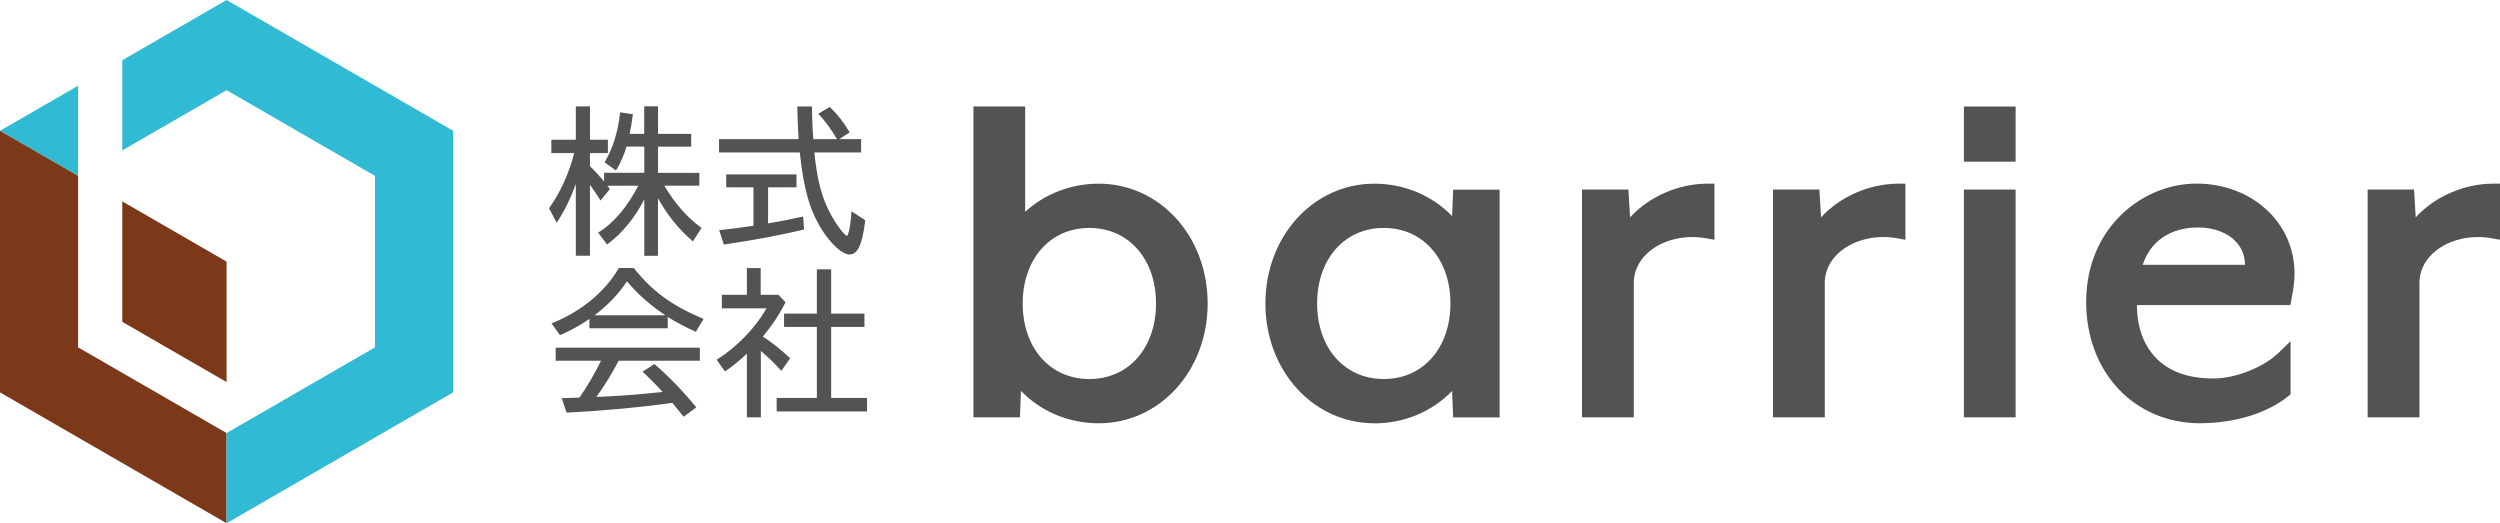 <?xml version="1.0" encoding="UTF-8"?><svg id="_イヤー_2" xmlns="http://www.w3.org/2000/svg" viewBox="0 0 314.68 65.86"><defs><style>.cls-1{fill:#545252;}.cls-2{fill:#31bad4;}.cls-3{fill:#7c391a;}</style></defs><g id="_ザイン"><g><polygon class="cls-3" points="28.52 48.09 28.52 32.93 15.39 25.35 15.39 40.51 28.52 48.09"/><polygon class="cls-2" points="9.83 22.14 9.83 10.79 0 16.46 9.83 22.14 9.83 22.14"/><polygon class="cls-3" points="9.83 43.72 9.83 23.74 9.83 22.14 0 16.46 0 49.39 28.52 65.86 28.52 54.51 9.83 43.72"/><polygon class="cls-2" points="28.52 0 15.39 7.58 15.39 18.93 28.52 11.35 47.2 22.14 47.2 43.72 28.52 54.51 28.52 65.86 57.03 49.39 57.03 16.46 28.52 0"/><g><g><g><path class="cls-1" d="M127.72,46.79l-.19,4.86h-4.11V14.29h4.73v14.69c2.24-3.05,5.98-4.98,10.15-4.98,7.41,0,12.83,6.35,12.83,14.19s-5.42,14.2-12.83,14.2c-4.42,0-8.34-2.18-10.58-5.6Zm18.68-8.59c0-6.47-4.17-10.39-9.28-10.39s-9.28,3.92-9.28,10.39,4.17,10.4,9.28,10.4,9.28-3.92,9.28-10.4Z"/><path class="cls-1" d="M138.3,53.28c-3.78,0-7.29-1.49-9.79-4.08l-.13,3.33h-5.85V13.4h6.51v13.27c2.44-2.26,5.76-3.55,9.26-3.55,7.69,0,13.71,6.62,13.71,15.08s-6.02,15.08-13.71,15.08Zm-11.36-9.3l1.52,2.33c2.13,3.26,5.81,5.2,9.84,5.2,6.81,0,11.94-5.72,11.94-13.31s-5.13-13.31-11.94-13.31c-3.78,0-7.31,1.73-9.43,4.62l-1.6,2.18V15.18h-2.96V50.76h2.37l.26-6.78Zm10.18,5.5c-5.99,0-10.16-4.64-10.16-11.28s4.18-11.28,10.16-11.28,10.16,4.64,10.16,11.28-4.18,11.28-10.16,11.28Zm0-20.79c-4.94,0-8.39,3.91-8.39,9.51s3.45,9.51,8.39,9.51,8.39-3.91,8.39-9.51-3.45-9.51-8.39-9.51Z"/></g><g><path class="cls-1" d="M160.16,38.2c0-7.84,5.42-14.19,12.83-14.19,4.42,0,8.34,2.18,10.58,5.6l.19-4.86h4.11v26.9h-4.11l-.19-4.86c-2.24,3.42-6.16,5.6-10.58,5.6-7.41,0-12.83-6.35-12.83-14.2Zm23.29,0c0-6.47-4.17-10.39-9.28-10.39s-9.28,3.92-9.28,10.39,4.17,10.4,9.28,10.4,9.28-3.92,9.28-10.4Z"/><path class="cls-1" d="M172.99,53.28c-7.69,0-13.71-6.63-13.71-15.08s6.02-15.08,13.71-15.08c3.78,0,7.29,1.49,9.79,4.08l.13-3.33h5.85v28.67h-5.85l-.13-3.33c-2.5,2.59-6.01,4.08-9.79,4.08Zm0-28.39c-6.81,0-11.94,5.72-11.94,13.31s5.13,13.31,11.94,13.31c4.03,0,7.71-1.95,9.84-5.2l1.52-2.33,.26,6.78h2.37V25.64h-2.37l-.26,6.78-1.52-2.33c-2.13-3.26-5.81-5.2-9.84-5.2Zm1.19,24.59c-5.99,0-10.16-4.64-10.16-11.28s4.18-11.28,10.16-11.28,10.16,4.64,10.16,11.28-4.18,11.28-10.16,11.28Zm0-20.79c-4.94,0-8.39,3.91-8.39,9.51s3.45,9.51,8.39,9.51,8.39-3.91,8.39-9.51-3.45-9.51-8.39-9.51Z"/></g><g><path class="cls-1" d="M200.02,24.75h4.11l.31,5.17c1.74-3.3,5.92-5.92,10.46-5.92v5.1c-5.1-.93-10.15,1.99-10.15,6.54v16h-4.73V24.75Z"/><path class="cls-1" d="M205.64,52.53h-6.51V23.86h5.84l.21,3.5c2.35-2.58,6.04-4.24,9.73-4.24h.89v7.06l-1.05-.19c-2.61-.47-5.34,.16-7.13,1.65-.9,.75-1.97,2.05-1.97,4.01v16.89Zm-4.74-1.77h2.96v-15.11c0-2.06,.93-3.97,2.61-5.38,1.98-1.64,4.74-2.43,7.54-2.17v-3.17c-3.7,.3-7.22,2.44-8.79,5.41l-1.48,2.81-.45-7.5h-2.39v25.12Z"/></g><g><path class="cls-1" d="M224.06,24.75h4.11l.31,5.17c1.74-3.3,5.92-5.92,10.46-5.92v5.1c-5.1-.93-10.15,1.99-10.15,6.54v16h-4.73V24.75Z"/><path class="cls-1" d="M229.68,52.53h-6.51V23.86h5.84l.21,3.5c2.35-2.58,6.04-4.24,9.73-4.24h.89v7.06l-1.05-.19c-2.61-.47-5.34,.16-7.13,1.65-.9,.75-1.97,2.05-1.97,4.01v16.89Zm-4.74-1.77h2.96v-15.11c0-2.06,.93-3.97,2.61-5.38,1.97-1.64,4.74-2.43,7.54-2.17v-3.17c-3.69,.3-7.22,2.44-8.79,5.41l-1.48,2.8-.45-7.5h-2.39v25.12Z"/></g><g><path class="cls-1" d="M248.09,14.29h4.73v5.17h-4.73v-5.17Zm0,10.46h4.73v26.9h-4.73V24.75Z"/><path class="cls-1" d="M253.71,52.53h-6.51V23.86h6.51v28.67Zm-4.74-1.77h2.96V25.64h-2.96v25.12Zm4.74-30.41h-6.51v-6.94h6.51v6.94Zm-4.74-1.77h2.96v-3.39h-2.96v3.39Z"/></g><g><path class="cls-1" d="M263.48,38.01c0-8.65,6.41-14.01,13.01-14.01s11.46,4.36,11.46,10.46c0,.93-.19,2.12-.37,3.05h-19.43c-.38,4.73,1.87,11.02,10.46,11.02,3.05,0,6.79-1.5,8.84-3.49v4.17c-2.55,2.06-6.54,3.18-10.46,3.18-7.91,0-13.51-6.04-13.51-14.38Zm19.92-3.8c.56-3.61-2.31-6.47-6.73-6.47-3.8,0-7.28,2.06-8.09,6.47h14.82Z"/><path class="cls-1" d="M276.99,53.28c-8.34,0-14.4-6.42-14.4-15.27,0-9.32,7.06-14.9,13.89-14.9s12.34,4.77,12.34,11.35c0,.82-.13,1.9-.39,3.22l-.14,.72h-19.31c-.01,1.64,.31,4.41,2.28,6.53,1.66,1.8,4.13,2.71,7.33,2.71,2.79,0,6.32-1.39,8.23-3.24l1.5-1.46v6.69l-.33,.27c-2.62,2.11-6.74,3.37-11.02,3.37Zm-.5-28.39c-5.96,0-12.12,4.91-12.12,13.12s5.19,13.49,12.62,13.49c3.7,0,7.24-1.01,9.57-2.72v-1.9c-2.27,1.52-5.35,2.53-7.96,2.53-3.72,0-6.62-1.1-8.63-3.28-1.99-2.15-2.97-5.32-2.71-8.7l.06-.82h19.51c.15-.87,.22-1.61,.22-2.16,0-5.64-4.35-9.57-10.57-9.57Zm7.67,10.21h-16.64l.19-1.05c.81-4.44,4.25-7.2,8.96-7.2,2.61,0,4.83,.91,6.24,2.55,1.16,1.36,1.65,3.11,1.36,4.95l-.12,.75Zm-14.44-1.77h12.86c0-1.04-.34-1.98-1.02-2.77-1.05-1.23-2.83-1.93-4.89-1.93-3.47,0-6,1.73-6.96,4.7Z"/></g><g><path class="cls-1" d="M298.91,24.75h4.11l.31,5.17c1.74-3.3,5.92-5.92,10.46-5.92v5.1c-5.1-.93-10.15,1.99-10.15,6.54v16h-4.73V24.75Z"/><path class="cls-1" d="M304.53,52.53h-6.51V23.86h5.84l.21,3.5c2.35-2.58,6.04-4.24,9.73-4.24h.89v7.06l-1.05-.19c-2.61-.47-5.34,.16-7.13,1.65-.9,.75-1.97,2.05-1.97,4.01v16.89Zm-4.74-1.77h2.96v-15.11c0-2.06,.93-3.97,2.61-5.38,1.98-1.64,4.73-2.43,7.54-2.17v-3.17c-3.69,.3-7.22,2.44-8.79,5.41l-1.48,2.8-.45-7.5h-2.39v25.12Z"/></g></g><g><g><path class="cls-1" d="M72.62,22.26c-.64,2.02-1.52,3.91-2.55,5.49l-.8-1.5c1.42-1.99,2.53-4.48,3.19-7.11h-2.92v-1.38h3.08v-4.2h1.48v4.2h2.26v1.38h-2.26v1.87c.93,.9,1.73,1.81,2.47,2.78l-.97,1.19c-.47-.76-.84-1.28-1.5-2.16v9.23h-1.48v-9.79Zm3.56,.97v-1.3h5.06v-3.6h-2.49c-.31,1.05-.78,2.14-1.27,2.94l-1.19-.86c.97-1.65,1.62-3.7,1.89-6.07l1.3,.19c-.12,.97-.23,1.64-.43,2.49h2.18v-3.47h1.44v3.47h4.17v1.3h-4.17v3.6h5.2v1.3h-4.52c1.3,2.28,2.9,4.15,4.75,5.51l-.92,1.42c-1.81-1.56-3.39-3.6-4.52-5.82v7.71h-1.44v-7.63c-1.13,2.47-2.78,4.61-4.81,6.15l-.93-1.25c1.91-1.19,3.7-3.33,5.08-6.09h-4.4Z"/><path class="cls-1" d="M82.84,32.2h-1.74v-7.12c-1.14,2.27-2.71,4.19-4.57,5.61l-.12,.09-1.12-1.5,.14-.09c1.83-1.14,3.57-3.2,4.91-5.81h-3.89c.08,.11,.17,.21,.25,.32l.07,.1-1.18,1.44-.11-.18c-.38-.62-.7-1.08-1.22-1.79v8.92h-1.78v-9.02c-.61,1.71-1.39,3.3-2.27,4.65l-.14,.21-.96-1.81,.05-.08c1.37-1.92,2.45-4.29,3.12-6.87h-2.88v-1.68h3.08v-4.2h1.78v4.2h2.26v1.68h-2.26v1.65c.63,.6,1.21,1.24,1.78,1.92v-1.09h5.06v-3.3h-2.23c-.32,1.03-.78,2.1-1.25,2.87l-.09,.14-1.43-1.03,.07-.12c.97-1.65,1.6-3.67,1.87-6.01l.02-.16,1.6,.24-.02,.15c-.11,.88-.21,1.53-.39,2.32h1.84v-3.47h1.74v3.47h4.17v1.61h-4.17v3.3h5.2v1.61h-4.41c1.28,2.18,2.82,3.94,4.58,5.24l.11,.08-1.09,1.69-.13-.11c-1.68-1.44-3.14-3.27-4.27-5.32v7.25Zm-1.44-.3h1.14v-8.19l.29,.56c1.11,2.18,2.61,4.13,4.35,5.66l.74-1.16c-1.8-1.35-3.37-3.19-4.68-5.47l-.13-.23h4.63v-1h-5.2v-3.9h4.17v-1h-4.17v-3.47h-1.14v3.47h-2.52l.04-.18c.19-.84,.3-1.46,.41-2.33l-1-.15c-.28,2.26-.89,4.23-1.82,5.86l.94,.68c.44-.76,.88-1.78,1.17-2.76l.03-.11h2.76v3.9h-5.06v1h4.49l-.11,.22c-1.35,2.7-3.12,4.85-5,6.07l.74,.99c1.93-1.5,3.53-3.57,4.64-6l.29-.63v8.18Zm-8.62,0h1.18v-9.53l.27,.36c.64,.84,1,1.35,1.4,1.99l.76-.93c-.11-.14-.21-.28-.32-.41h-.03v-.03c-.65-.8-1.32-1.54-2.04-2.23l-.05-.04v-2.08h2.26v-1.08h-2.26v-4.2h-1.18v4.2h-3.08v1.08h2.96l-.05,.19c-.67,2.65-1.76,5.1-3.16,7.08l.63,1.19c.96-1.51,1.79-3.32,2.39-5.24l.3-.93v10.62Z"/></g><g><path class="cls-1" d="M108.25,17.66v1.38h-5.9l.02,.23c.35,3.41,.9,5.51,1.93,7.51,.8,1.54,1.95,3.06,2.32,3.06,.31,0,.58-1.21,.7-2.98l1.42,.93c-.33,2.84-.88,4.09-1.79,4.09-.82,0-2.18-1.23-3.31-2.98-1.58-2.49-2.34-5.14-2.82-9.87h-10.14v-1.38h10.03c-.08-.95-.14-2.51-.18-4.11h1.54c.04,1.99,.06,2.41,.18,4.11h6.01Zm-11.72,10.65c1.36-.21,2.92-.53,4.42-.86l.1,1.32c-2.51,.62-6.46,1.36-9.83,1.85l-.49-1.52c1.44-.16,1.87-.21,4.26-.55v-5.12h-3.43v-1.32h8.55v1.32h-3.58v4.87Zm8.95-10.88c-.7-1.21-1.48-2.28-2.24-3.08l1.19-.7c.88,.86,1.67,1.89,2.32,2.96l-1.27,.82Z"/><path class="cls-1" d="M106.94,32.04c-.88,0-2.26-1.22-3.44-3.05-1.57-2.48-2.34-5.15-2.83-9.8h-10.16v-1.68h10.01c-.08-1.09-.13-2.73-.16-3.95v-.16h1.84v.15c.04,1.91,.06,2.36,.17,3.96h2.98c-.7-1.21-1.47-2.26-2.22-3.05l-.13-.14,1.45-.86,.08,.08c.87,.85,1.68,1.88,2.34,2.99l.08,.13-1.32,.85h2.76v1.68h-5.88v.07c.35,3.37,.89,5.46,1.92,7.46,.89,1.72,1.95,2.96,2.18,2.97,.09-.04,.4-.65,.55-2.84l.02-.26,1.72,1.13v.09c-.36,2.96-.94,4.22-1.95,4.22Zm-16.12-13.15h10.13v.14c.5,4.68,1.25,7.34,2.81,9.8,1.09,1.68,2.42,2.91,3.18,2.91,.81,0,1.31-1.19,1.63-3.86l-1.13-.74c-.1,1.36-.33,2.86-.83,2.86-.53,0-1.79-1.86-2.45-3.14-1.05-2.04-1.59-4.16-1.94-7.57l-.03-.4h5.91v-1.08h-6v-.14c-.13-1.67-.15-2.12-.18-3.97h-1.23c.03,1.26,.09,2.91,.17,3.94v.16h-10.02v1.08Zm12.66-4.51c.7,.76,1.4,1.73,2.05,2.83l1.01-.65c-.62-1-1.35-1.94-2.13-2.72l-.92,.55Zm-12.37,16.41l-.58-1.82,.18-.02c1.4-.15,1.85-.21,4.13-.53v-4.84h-3.43v-1.63h8.85v1.63h-3.58v4.54c1.2-.19,2.62-.47,4.24-.83l.17-.04,.12,1.63-.12,.03c-2.48,.62-6.44,1.36-9.85,1.85l-.13,.02Zm-.18-1.56l.39,1.22c3.31-.48,7.12-1.2,9.57-1.8l-.08-1.02c-1.62,.36-3.06,.63-4.26,.82l-.17,.03v-5.19h3.58v-1.02h-8.24v1.02h3.43v5.4l-.13,.02c-2.29,.32-2.8,.39-4.08,.53Z"/></g><g><path class="cls-1" d="M83.9,39.85v1.32h-9.56v-1.3c-1.19,.84-2.53,1.6-3.82,2.14l-.88-1.23c3.64-1.48,6.58-3.91,8.33-6.89h1.71c2.28,2.86,4.77,4.71,8.64,6.33l-.82,1.36c-3.64-1.65-6.31-3.64-8.64-6.4-1.07,1.71-2.61,3.31-4.52,4.67h9.54Zm-6.13,5.41c-.88,1.71-2.02,3.54-3.02,4.87l1.91-.08c1.97-.1,4.52-.31,7.07-.58-1.27-1.36-1.58-1.67-2.61-2.65l1.23-.8c1.69,1.46,3.47,3.29,5.08,5.26l-1.34,.99c-.7-.88-.99-1.25-1.4-1.71-3.93,.56-8.97,1.03-13.28,1.23l-.51-1.52q.78-.02,1.34-.04l.76-.02c.93-1.28,2.14-3.37,2.84-4.87l.04-.08h-5.8v-1.34h17.85v1.34h-10.16Z"/><path class="cls-1" d="M86.06,52.47l-.28-.35c-.53-.66-.81-1.01-1.15-1.41-3.92,.56-8.97,1.02-13.21,1.22h-.11l-.61-1.82h.2q.78-.02,1.34-.04l.69-.02c.87-1.21,2.01-3.16,2.72-4.64h-5.71v-1.65h18.15v1.65h-10.22c-.8,1.54-1.83,3.22-2.8,4.55l1.59-.07c1.85-.09,4.24-.29,6.76-.55-1.11-1.19-1.44-1.52-2.4-2.42l-.14-.13,1.48-.97,.09,.07c1.72,1.48,3.48,3.3,5.1,5.27l.1,.12-1.59,1.17Zm-1.32-2.08l.05,.06c.37,.42,.65,.78,1.21,1.48l.1,.13,1.1-.81c-1.55-1.88-3.24-3.62-4.88-5.04l-.97,.63c.91,.86,1.25,1.2,2.48,2.52l.21,.22-.3,.03c-2.63,.28-5.15,.49-7.08,.58l-2.23,.09,.19-.25c1.04-1.38,2.16-3.19,3-4.84l.04-.08h10.1v-1.04h-17.55v1.04h5.9l-.15,.3c-.72,1.53-1.95,3.64-2.86,4.89l-.04,.06-.83,.02c-.51,.02-.56,.02-1.14,.03l.41,1.22c4.24-.2,9.26-.66,13.15-1.22h.08Zm-14.26-8.21l-1.06-1.48,.18-.07c3.59-1.46,6.53-3.89,8.26-6.83l.04-.07h1.87l.05,.06c2.29,2.87,4.77,4.69,8.58,6.28l.16,.07-.98,1.63-.12-.06c-1.24-.56-2.37-1.16-3.41-1.82v1.43h-9.86v-1.17c-1.15,.79-2.42,1.49-3.61,1.99l-.11,.05Zm-.59-1.35l.69,.97c1.12-.49,2.32-1.15,3.41-1.89l.29-.21c1.87-1.34,3.42-2.94,4.48-4.63l.11-.18,.13,.16c2.31,2.73,4.92,4.68,8.47,6.31l.66-1.1c-3.75-1.58-6.22-3.41-8.5-6.25h-1.55c-1.74,2.92-4.64,5.33-8.18,6.81Zm4.61,.17h9.26v-1.02h-9.26v1.02Zm.33-1.32h8.92c-1.83-1.2-3.4-2.58-4.84-4.27-1,1.55-2.4,3.01-4.07,4.27Z"/></g><g><path class="cls-1" d="M98.7,38.08c-.84,1.62-1.62,2.76-2.9,4.32,1.21,.76,2.28,1.6,3.47,2.71l-.92,1.32c-.91-.99-1.67-1.71-2.73-2.59v8.55h-1.46v-8.21c-1.01,.97-1.93,1.73-2.88,2.37l-.88-1.23c2.43-1.48,5.02-4.19,6.33-6.66h-5.72v-1.4h3.15v-3.37h1.44v3.37h2.32l.78,.82Zm4.28-4.03h1.5v5.57h4.19v1.38h-4.19v9.25h4.52v1.4h-11.08v-1.4h5.06v-9.25h-4.13v-1.38h4.13v-5.57Z"/><path class="cls-1" d="M95.77,52.53h-1.76v-8.01c-.93,.88-1.78,1.56-2.64,2.15l-.12,.08-1.06-1.48,.14-.08c2.34-1.43,4.84-4.02,6.15-6.38h-5.62v-1.7h3.15v-3.37h1.74v3.37h2.23l.9,.94-.05,.1c-.81,1.56-1.55,2.68-2.81,4.22,1.16,.74,2.19,1.56,3.34,2.63l.1,.09-1.1,1.59-.13-.14c-.83-.9-1.54-1.58-2.46-2.37v8.37Zm-1.46-.3h1.16v-8.72l.25,.21c1.01,.84,1.75,1.54,2.61,2.46l.73-1.06c-1.15-1.06-2.18-1.87-3.35-2.6l-.15-.09,.11-.13c1.28-1.55,2.03-2.66,2.83-4.2l-.66-.69h-2.4v-3.37h-1.14v3.37h-3.15v1.1h5.82l-.12,.22c-1.27,2.41-3.82,5.12-6.24,6.63l.7,.97c.89-.61,1.76-1.34,2.74-2.28l.26-.25v8.42Zm14.83-.44h-11.38v-1.7h5.06v-8.94h-4.13v-1.68h4.13v-5.57h1.8v5.57h4.19v1.68h-4.19v8.94h4.52v1.7Zm-11.08-.3h10.77v-1.1h-4.52v-9.55h4.19v-1.08h-4.19v-5.57h-1.2v5.57h-4.13v1.08h4.13v9.55h-5.06v1.1Z"/></g></g></g></g></g></svg>